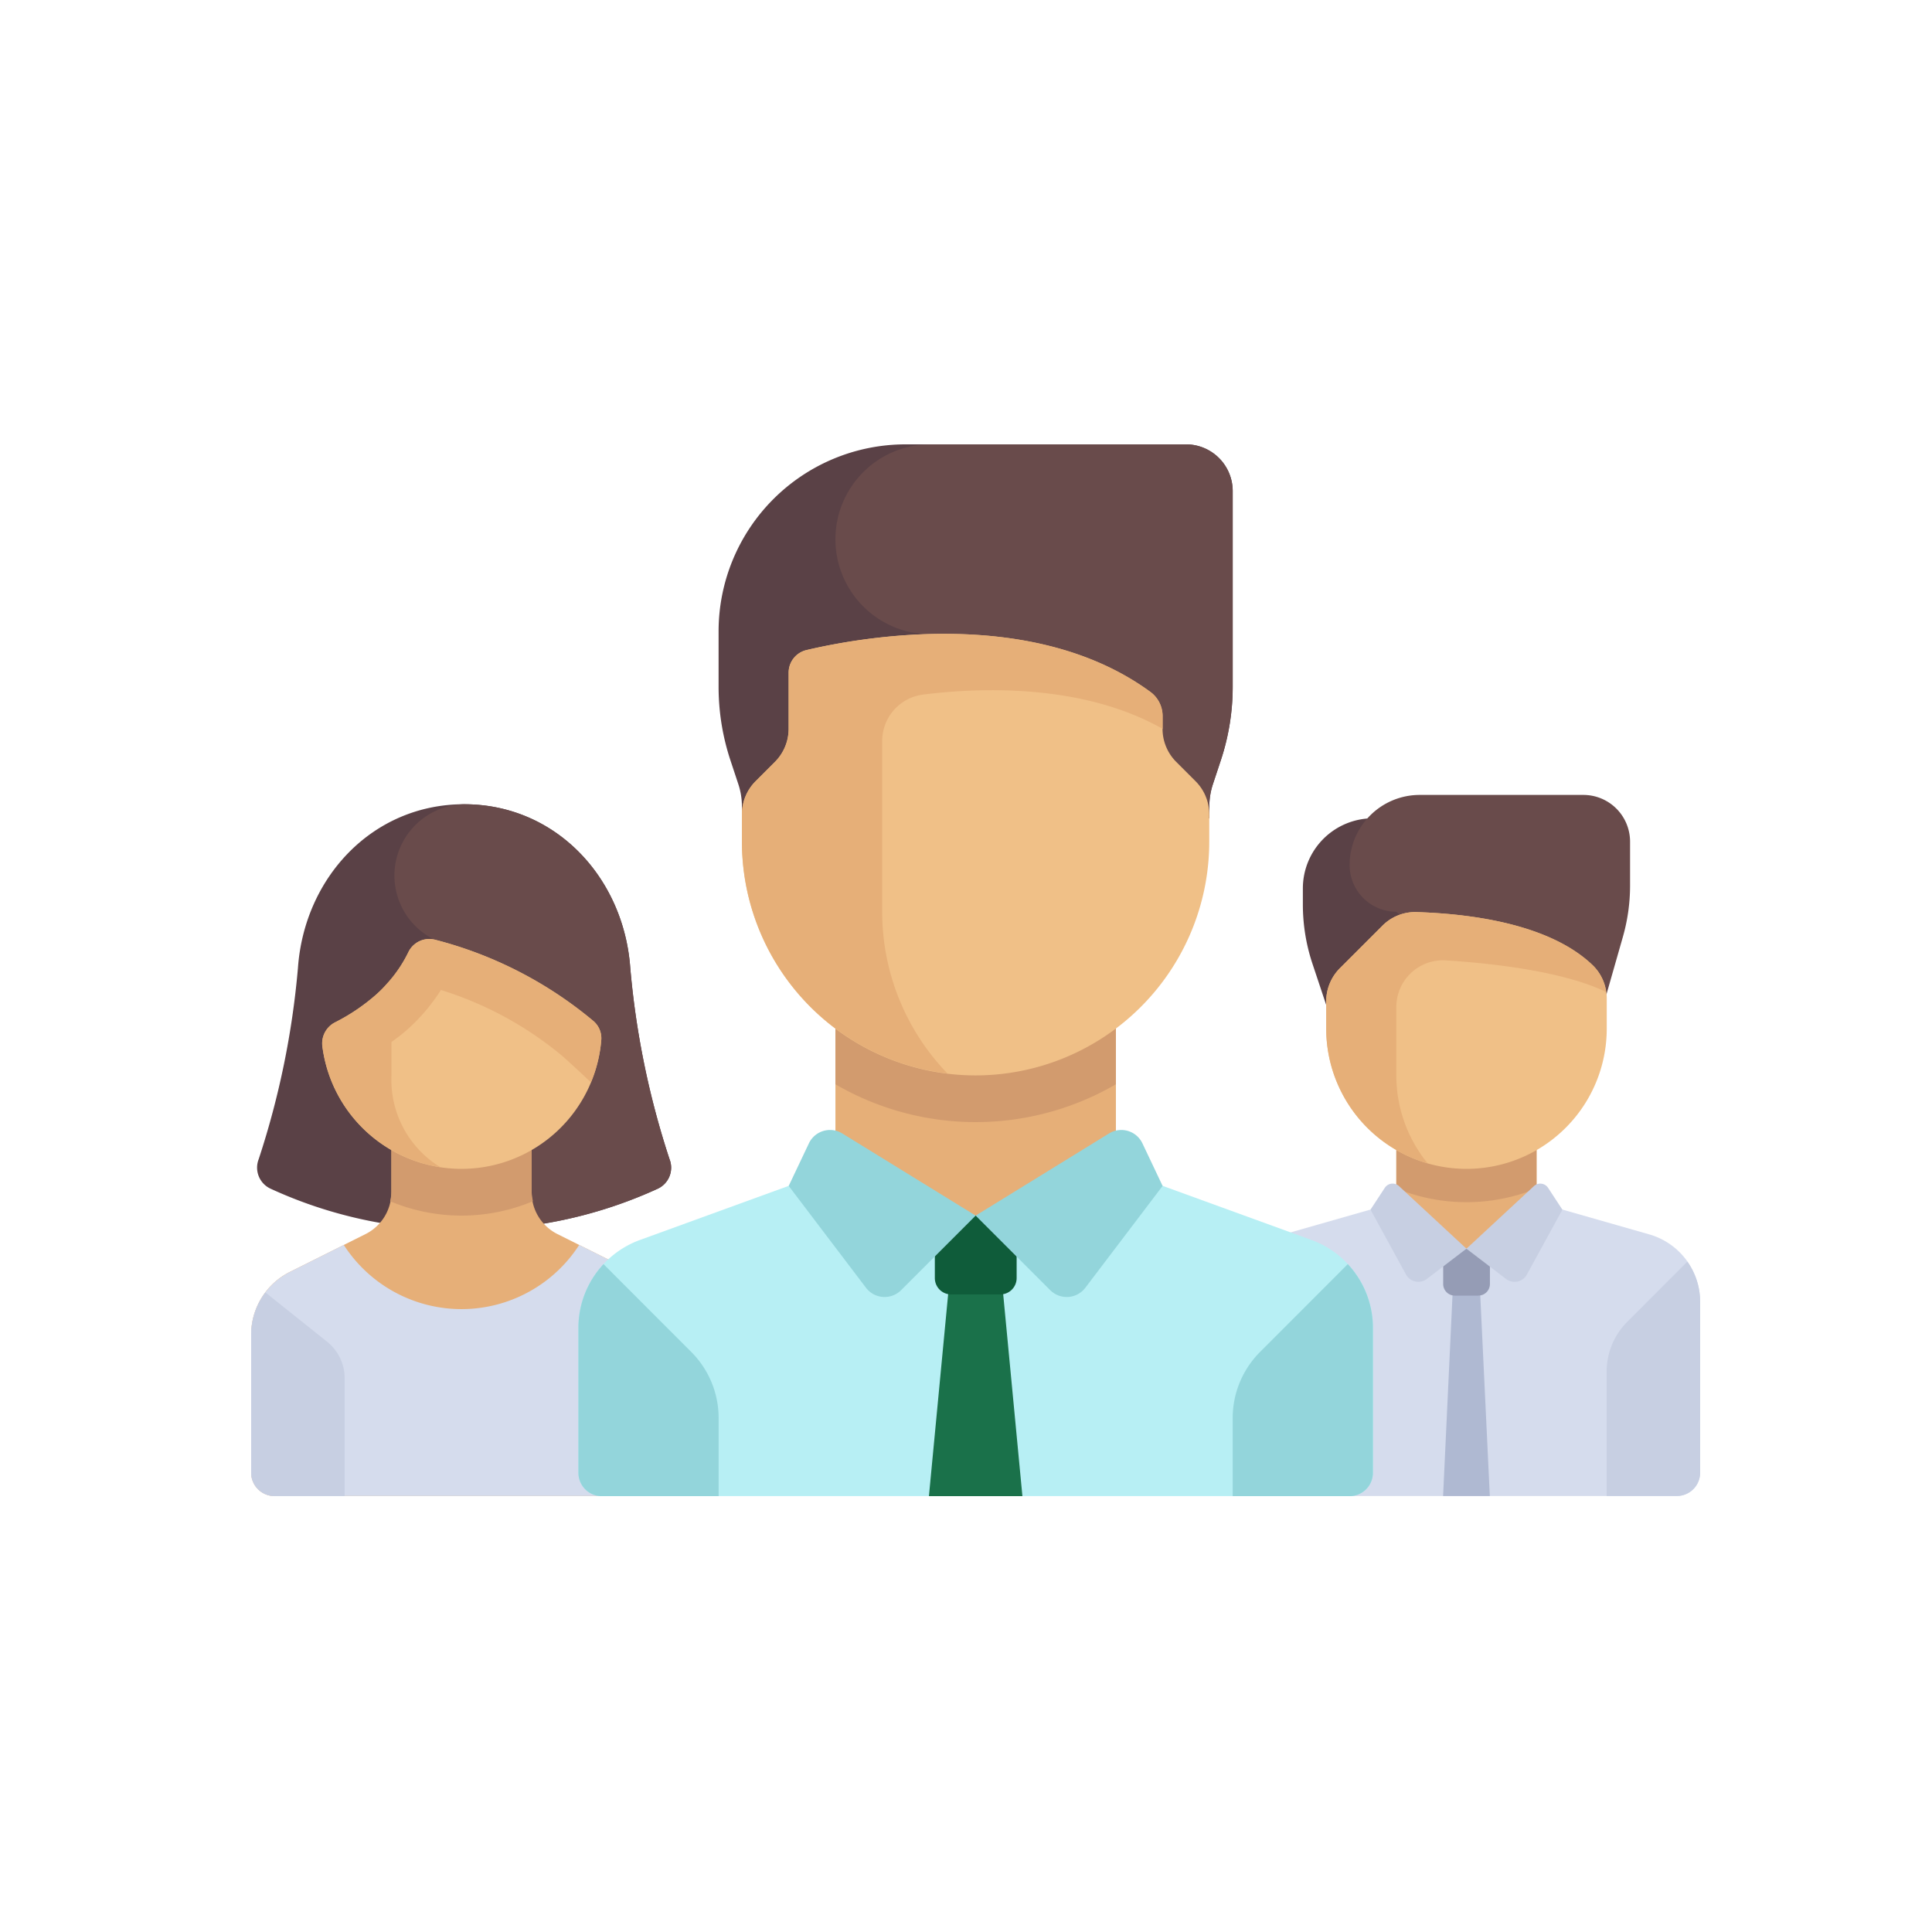 <svg xmlns="http://www.w3.org/2000/svg" width="100" height="100" viewBox="0 0 100 100">
  <g id="Group_42722" data-name="Group 42722" transform="translate(-472 -8711)">
    <circle id="Ellipse_2552" data-name="Ellipse 2552" cx="50" cy="50" r="50" transform="translate(472 8711)" fill="none"/>
    <g id="team" transform="translate(485 8663.807)">
      <path id="Path_42636" data-name="Path 42636" d="M371.613,205.95v.849a9.678,9.678,0,0,0,.5,3.06l1.923,5.768h3.629V202.321h-2.419A3.629,3.629,0,0,0,371.613,205.95Z" transform="translate(-317.177 -112.773)" fill="#5a4146"/>
      <path id="Path_42637" data-name="Path 42637" d="M402.273,201.416l-2.047,7.165-9.677-8.468a2.419,2.419,0,0,1-2.419-2.419h0a3.629,3.629,0,0,1,3.629-3.629h8.468a2.419,2.419,0,0,1,2.419,2.419v2.274A9.671,9.671,0,0,1,402.273,201.416Z" transform="translate(-331.274 -105.727)" fill="#694b4b"/>
      <rect id="Rectangle_7165" data-name="Rectangle 7165" width="7.258" height="5.354" transform="translate(59.273 106.484)" fill="#e6af78"/>
      <path id="Path_42638" data-name="Path 42638" d="M404.645,320.157a9.6,9.6,0,0,0,7.258,0v-2.222h-7.258v2.222Z" transform="translate(-345.371 -211.452)" fill="#d29b6e"/>
      <path id="Path_42639" data-name="Path 42639" d="M368.4,339.635l-5.836-1.667-3.629,2.408-3.629-2.408-5.836,1.667a3.629,3.629,0,0,0-2.632,3.489v8.844a1.21,1.21,0,0,0,1.21,1.21h21.774a1.21,1.21,0,0,0,1.21-1.21v-8.844A3.629,3.629,0,0,0,368.4,339.635Z" transform="translate(-296.033 -228.55)" fill="#d5dced"/>
      <path id="Path_42640" data-name="Path 42640" d="M423.58,367.275h-2.419l.6-12.791h1.21Z" transform="translate(-359.467 -242.647)" fill="#afb9d2"/>
      <path id="Path_42641" data-name="Path 42641" d="M387.129,248.747h0a7.258,7.258,0,0,1-7.258-7.258v-1.417a2.42,2.42,0,0,1,.709-1.711l2.194-2.194a2.391,2.391,0,0,1,1.756-.711c3.867.122,7.29.95,9.161,2.778a2.388,2.388,0,0,1,.7,1.713v1.541A7.258,7.258,0,0,1,387.129,248.747Z" transform="translate(-324.226 -141.054)" fill="#f0c087"/>
      <path id="Path_42642" data-name="Path 42642" d="M383.5,240.371a2.415,2.415,0,0,1,2.565-2.416c2.442.156,6.066.564,8.289,1.633a2.338,2.338,0,0,0-.663-1.355c-1.871-1.827-5.294-2.656-9.161-2.778h0a2.391,2.391,0,0,0-1.756.711l-2.194,2.193a2.419,2.419,0,0,0-.709,1.711v1.417a7.256,7.256,0,0,0,5.247,6.97,7.2,7.2,0,0,1-1.618-4.55v-3.536Z" transform="translate(-324.226 -141.053)" fill="#e6af78"/>
      <path id="Path_42643" data-name="Path 42643" d="M478.968,364.684a3.629,3.629,0,0,1,1.063-2.566L483.145,359a3.615,3.615,0,0,1,.662,2.076v8.844a1.21,1.21,0,0,1-1.21,1.21h-3.629v-6.449Z" transform="translate(-408.807 -246.505)" fill="#c7cfe2"/>
      <path id="Path_42644" data-name="Path 42644" d="M422.976,356.9h-1.21a.6.6,0,0,1-.6-.6v-1.815h2.419V356.3A.6.6,0,0,1,422.976,356.9Z" transform="translate(-359.467 -242.647)" fill="#959cb5"/>
      <g id="Group_16134" data-name="Group 16134" transform="translate(57.936 108.457)">
        <path id="Path_42645" data-name="Path 42645" d="M400.479,334.779l-2.05,1.566a.726.726,0,0,1-1.077-.228l-1.839-3.359.74-1.129a.484.484,0,0,1,.734-.09Z" transform="translate(-395.512 -331.411)" fill="#c7cfe2"/>
        <path id="Path_42646" data-name="Path 42646" d="M429.419,334.78l2.05,1.566a.726.726,0,0,0,1.077-.228l1.839-3.359-.74-1.129a.484.484,0,0,0-.734-.09Z" transform="translate(-424.452 -331.411)" fill="#c7cfe2"/>
      </g>
      <path id="Path_42647" data-name="Path 42647" d="M23.41,215.73a43.657,43.657,0,0,1-2.031-9.9c-.337-4.665-3.852-8.468-8.6-8.468s-8.268,3.8-8.6,8.468a43.659,43.659,0,0,1-2.031,9.9,1.2,1.2,0,0,0,.63,1.539,23.107,23.107,0,0,0,6.318,1.869h7.375a23.309,23.309,0,0,0,6.318-1.869A1.2,1.2,0,0,0,23.41,215.73Z" transform="translate(-1.757 -108.542)" fill="#5a4146"/>
      <path id="Path_42648" data-name="Path 42648" d="M64.208,217.27a1.2,1.2,0,0,0,.63-1.539,43.656,43.656,0,0,1-2.031-9.9c-.337-4.665-3.852-8.468-8.6-8.468h-.036a3.692,3.692,0,0,0-1.8,6.843,3.344,3.344,0,0,0,.309.165l2.749,14.766H57.89A23.325,23.325,0,0,0,64.208,217.27Z" transform="translate(-43.184 -108.542)" fill="#694b4b"/>
      <path id="Path_42649" data-name="Path 42649" d="M19.768,317.429l-3.915-1.957a2.419,2.419,0,0,1-1.337-2.164v-3.629H7.258v3.629a2.419,2.419,0,0,1-1.337,2.164l-3.915,1.957A3.629,3.629,0,0,0,0,320.674v7.149a1.21,1.21,0,0,0,1.21,1.21H20.565a1.21,1.21,0,0,0,1.21-1.21v-7.149A3.629,3.629,0,0,0,19.768,317.429Z" transform="translate(0 -204.404)" fill="#e6af78"/>
      <path id="Path_42650" data-name="Path 42650" d="M52.8,314.516a9.561,9.561,0,0,0,3.694-.746,2.385,2.385,0,0,1-.065-.463v-3.629H49.167v3.629a2.38,2.38,0,0,1-.065.465A9.609,9.609,0,0,0,52.8,314.516Z" transform="translate(-41.909 -204.403)" fill="#d29b6e"/>
      <path id="Path_42651" data-name="Path 42651" d="M19.768,354.463l-2.789-1.394a7.248,7.248,0,0,1-12.184,0l-2.789,1.395A3.629,3.629,0,0,0,0,357.708v7.149a1.21,1.21,0,0,0,1.21,1.21H20.565a1.21,1.21,0,0,0,1.21-1.21v-7.149A3.629,3.629,0,0,0,19.768,354.463Z" transform="translate(0 -241.438)" fill="#d5dced"/>
      <path id="Path_42652" data-name="Path 42652" d="M32.321,256.865h0a7.259,7.259,0,0,1-7.2-6.319,1.22,1.22,0,0,1,.646-1.257,10.1,10.1,0,0,0,2.141-1.446,6.985,6.985,0,0,0,1.655-2.178A1.2,1.2,0,0,1,30.93,245a20.842,20.842,0,0,1,8.211,4.207,1.17,1.17,0,0,1,.416.973A7.259,7.259,0,0,1,32.321,256.865Z" transform="translate(-21.434 -149.172)" fill="#f0c087"/>
      <path id="Path_42653" data-name="Path 42653" d="M39.141,249.208A20.84,20.84,0,0,0,30.93,245a1.2,1.2,0,0,0-1.364.663,6.925,6.925,0,0,1-1.105,1.614v0a6.5,6.5,0,0,1-.549.56,10.092,10.092,0,0,1-2.141,1.446,1.22,1.22,0,0,0-.646,1.258,7.269,7.269,0,0,0,6.1,6.236,5.3,5.3,0,0,1-2.529-4.756V250.3c.275-.2.552-.405.83-.653a9.631,9.631,0,0,0,1.73-2.041,18.269,18.269,0,0,1,6.3,3.43c.229.2.8.725,1.464,1.35a7.2,7.2,0,0,0,.537-2.206A1.17,1.17,0,0,0,39.141,249.208Z" transform="translate(-21.434 -149.172)" fill="#e6af78"/>
      <path id="Path_42654" data-name="Path 42654" d="M.737,369.859A3.621,3.621,0,0,0,0,372.04v7.149a1.21,1.21,0,0,0,1.21,1.21H4.839v-6.1a2.419,2.419,0,0,0-.908-1.889Z" transform="translate(0 -255.77)" fill="#c7cfe2"/>
      <path id="Path_42655" data-name="Path 42655" d="M153.557,329.873l-10.121-3.681-7.258,2.419-7.258-2.419L118.8,329.873a4.839,4.839,0,0,0-3.185,4.547v7.5a1.21,1.21,0,0,0,1.21,1.21h38.71a1.21,1.21,0,0,0,1.21-1.21v-7.5A4.839,4.839,0,0,0,153.557,329.873Z" transform="translate(-98.677 -218.499)" fill="#b7eff4"/>
      <path id="Path_42656" data-name="Path 42656" d="M240.636,359.226l-1.152,12.1h4.839l-1.152-12.1Z" transform="translate(-204.403 -246.694)" fill="#1a714a"/>
      <path id="Path_42657" data-name="Path 42657" d="M244.936,346.79H242.4a.847.847,0,0,1-.847-.847v-3.235h4.234v3.235A.847.847,0,0,1,244.936,346.79Z" transform="translate(-206.166 -232.597)" fill="#0f5c3a"/>
      <path id="Path_42658" data-name="Path 42658" d="M352.795,359.855a4.833,4.833,0,0,1,1.3,3.3v7.5a1.21,1.21,0,0,1-1.21,1.21h-6.048v-4.044a4.838,4.838,0,0,1,1.417-3.421Z" transform="translate(-296.033 -247.231)" fill="#93d5db"/>
      <path id="Path_42659" data-name="Path 42659" d="M191.774,82.746V72.612a2.419,2.419,0,0,0-2.419-2.419H174.839a9.678,9.678,0,0,0-9.677,9.677v2.876a12.1,12.1,0,0,0,.621,3.825l.4,1.208a3.629,3.629,0,0,1,.186,1.148v.621h24.194v-.621a3.629,3.629,0,0,1,.186-1.148l.4-1.208A12.093,12.093,0,0,0,191.774,82.746Z" transform="translate(-140.968 0)" fill="#5a4146"/>
      <path id="Path_42660" data-name="Path 42660" d="M206.452,75.107a4.914,4.914,0,0,0,4.914,4.914h.68l.328,9.526h13.432v-.621a3.628,3.628,0,0,1,.186-1.148l.4-1.208a12.1,12.1,0,0,0,.621-3.825V72.612a2.419,2.419,0,0,0-2.419-2.419H211.366A4.914,4.914,0,0,0,206.452,75.107Z" transform="translate(-176.21 0)" fill="#694b4b"/>
      <rect id="Rectangle_7166" data-name="Rectangle 7166" width="14.517" height="10.887" transform="translate(30.242 99.226)" fill="#e6af78"/>
      <path id="Path_42661" data-name="Path 42661" d="M206.451,272.476a14.432,14.432,0,0,0,14.516,0v-4.09H206.451v4.09Z" transform="translate(-176.209 -169.161)" fill="#d29b6e"/>
      <g id="Group_16135" data-name="Group 16135" transform="translate(27.823 105.679)">
        <path id="Path_42662" data-name="Path 42662" d="M199.613,316.877l-3.858,3.858a1.21,1.21,0,0,1-1.819-.124l-4-5.271,1.046-2.205a1.21,1.21,0,0,1,1.727-.511Z" transform="translate(-189.936 -312.443)" fill="#93d5db"/>
        <path id="Path_42663" data-name="Path 42663" d="M256,316.877l3.858,3.858a1.21,1.21,0,0,0,1.819-.124l4-5.271-1.046-2.205a1.21,1.21,0,0,0-1.727-.511Z" transform="translate(-246.323 -312.443)" fill="#93d5db"/>
      </g>
      <path id="Path_42664" data-name="Path 42664" d="M185.516,160h0a12.1,12.1,0,0,1-12.1-12.1v-1.417a2.42,2.42,0,0,1,.709-1.711l1-1a2.419,2.419,0,0,0,.709-1.711v-2.9a1.2,1.2,0,0,1,.921-1.176c2.861-.676,11.764-2.276,17.823,2.18a1.552,1.552,0,0,1,.611,1.253v.643a2.42,2.42,0,0,0,.709,1.711l1,1a2.419,2.419,0,0,1,.709,1.711V147.9A12.1,12.1,0,0,1,185.516,160Z" transform="translate(-148.016 -57.144)" fill="#f0c087"/>
      <path id="Path_42665" data-name="Path 42665" d="M194.582,140.178c-4.261-3.134-9.922-3.27-13.905-2.841a32.627,32.627,0,0,0-3.917.661,1.2,1.2,0,0,0-.921,1.176v2.9a2.42,2.42,0,0,1-.709,1.711l-1,1a2.419,2.419,0,0,0-.709,1.711v1.417a12.093,12.093,0,0,0,10.635,12,12.047,12.047,0,0,1-3.377-8.371V142.7a2.421,2.421,0,0,1,2.128-2.4c2.9-.364,8.22-.583,12.388,1.775v-.643A1.552,1.552,0,0,0,194.582,140.178Z" transform="translate(-148.016 -57.157)" fill="#e6af78"/>
      <path id="Path_42666" data-name="Path 42666" d="M116.915,359.855a4.833,4.833,0,0,0-1.3,3.3v7.5a1.21,1.21,0,0,0,1.21,1.21h6.048v-4.044a4.838,4.838,0,0,0-1.417-3.421Z" transform="translate(-98.677 -247.231)" fill="#93d5db"/>
    </g>
  </g>
</svg>
